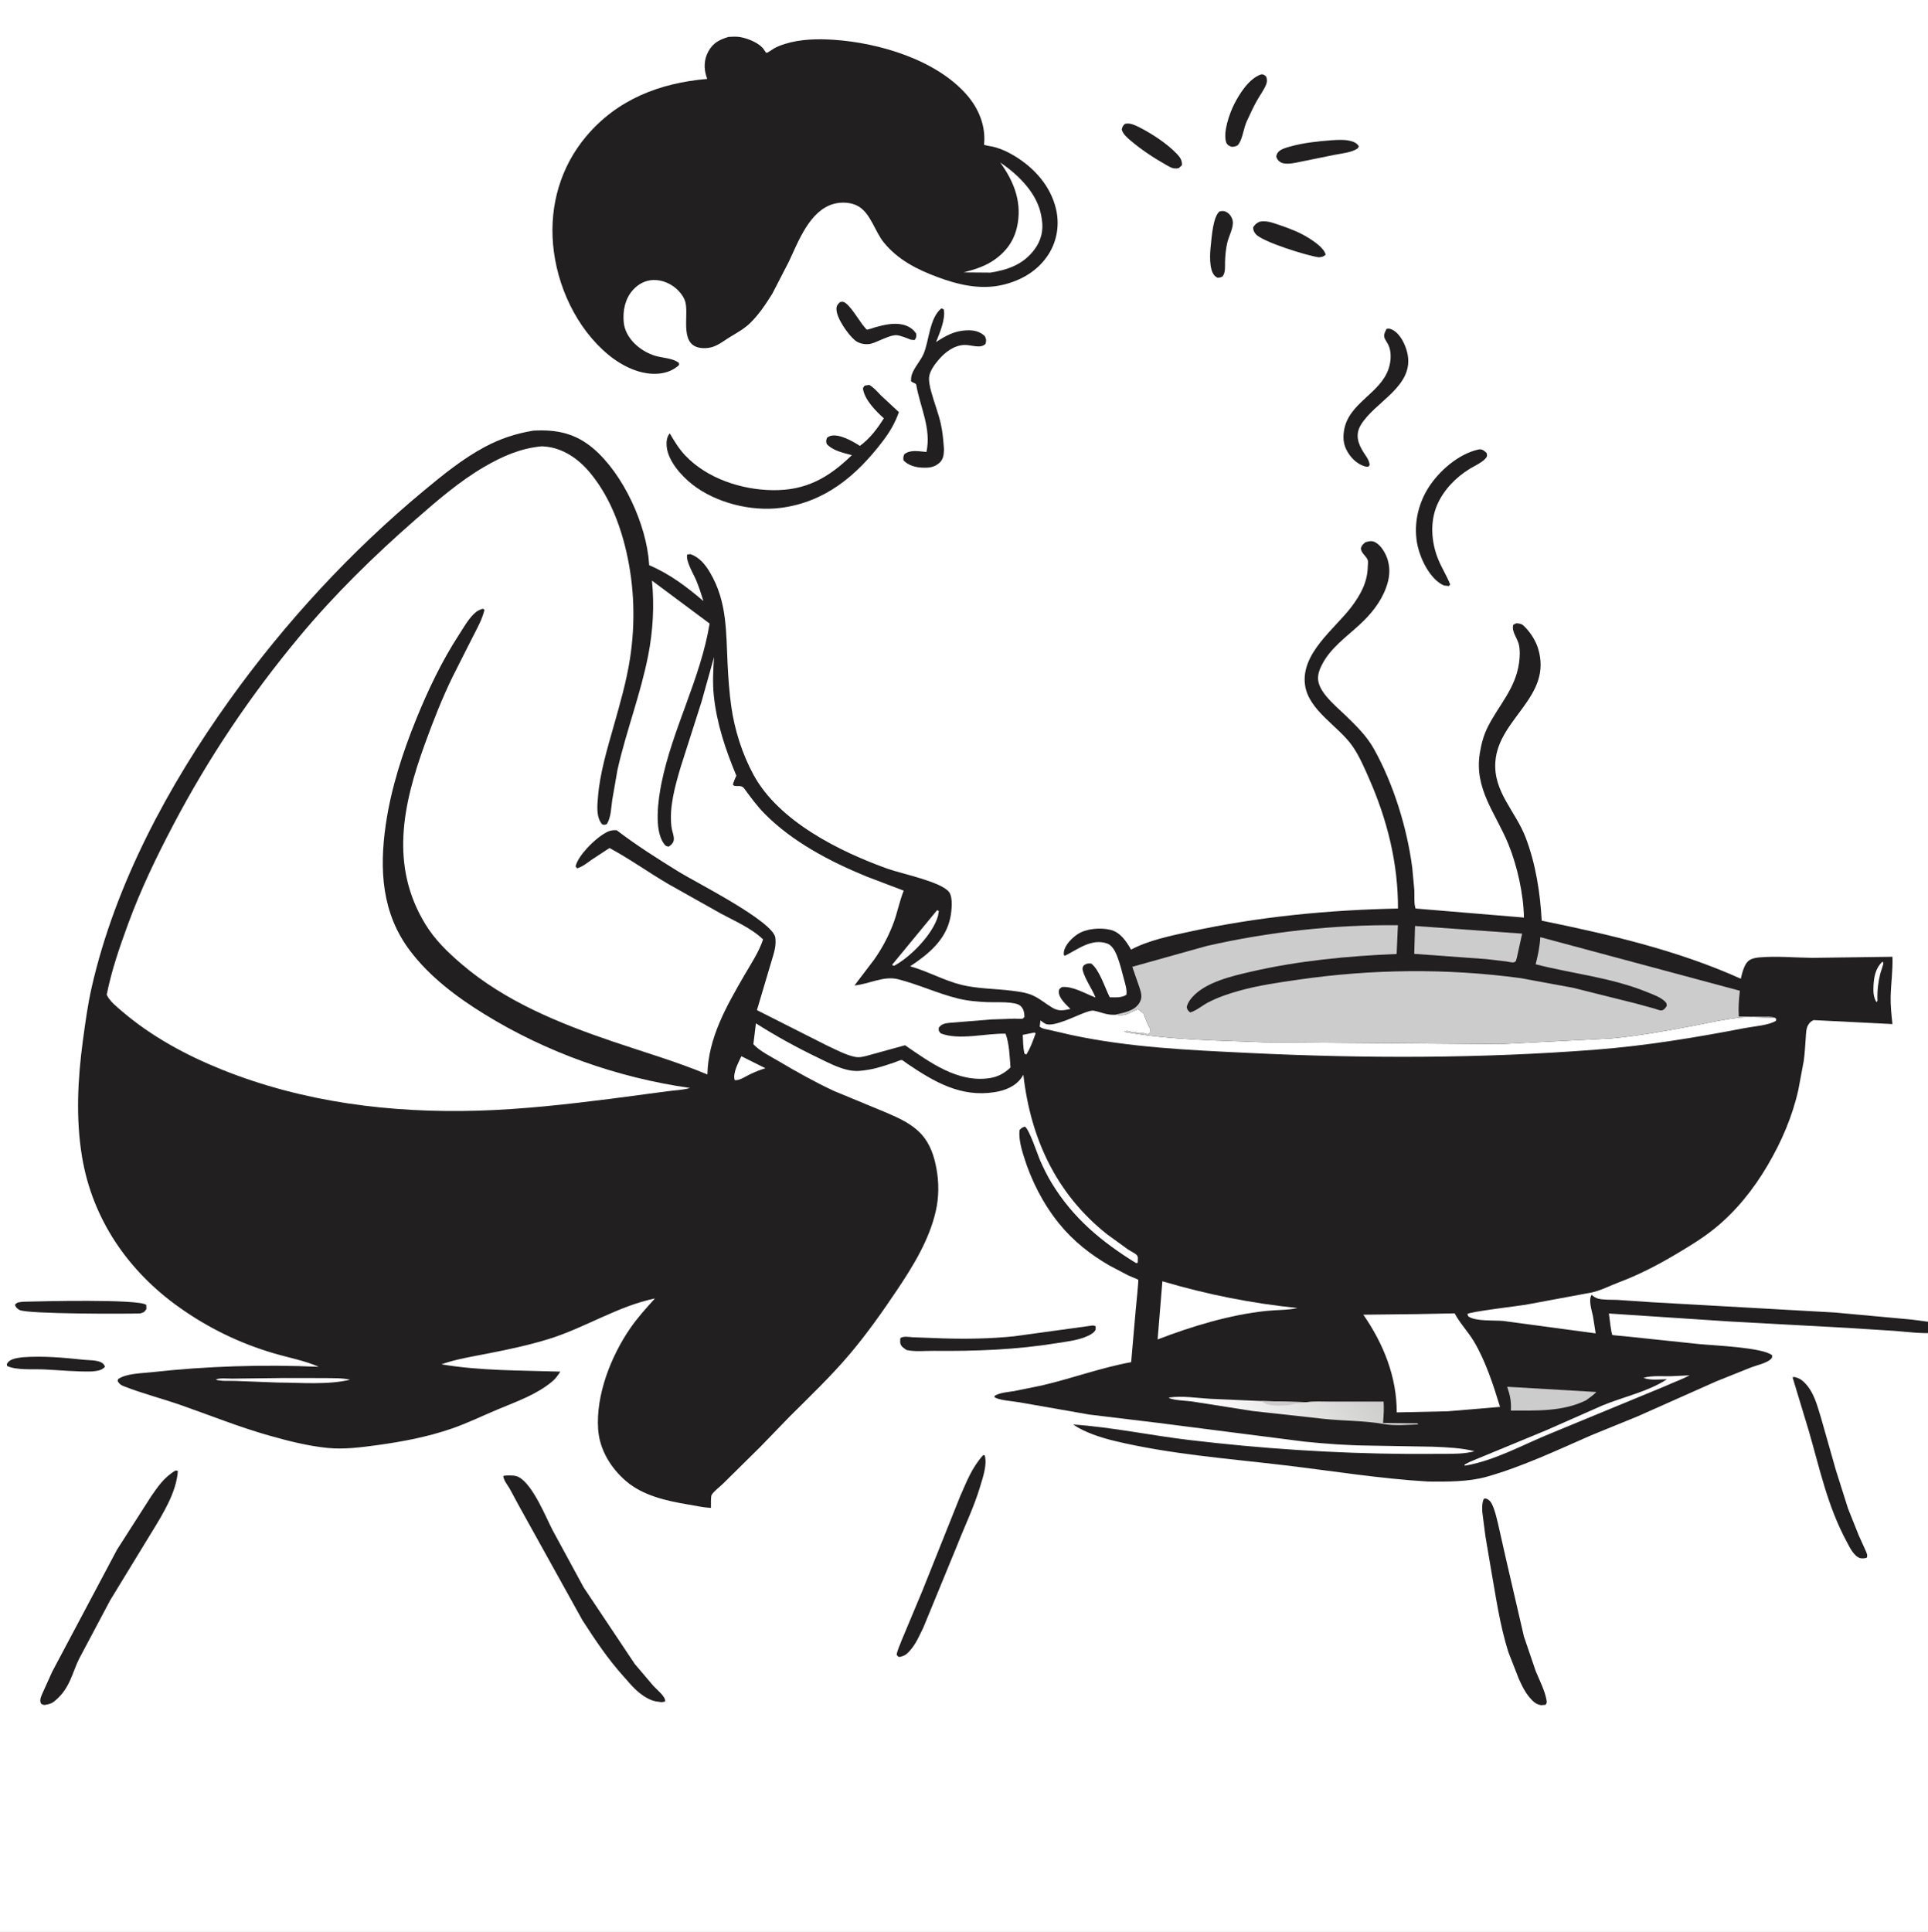 <?xml version="1.0" encoding="UTF-8" standalone="no"?>
<svg
   width="511"
   height="512"
   version="1.1"
   id="svg97"
   sodipodi:docname="cooking-on-the-grill.svg"
   inkscape:version="1.1.2 (0a00cf5339, 2022-02-04)"
   xmlns:inkscape="http://www.inkscape.org/namespaces/inkscape"
   xmlns:sodipodi="http://sodipodi.sourceforge.net/DTD/sodipodi-0.dtd"
   xmlns="http://www.w3.org/2000/svg"
   xmlns:svg="http://www.w3.org/2000/svg">
  <rect width="100%" height="100%" fill="#808080" stroke="none"/>
  <sodipodi:namedview
     id="namedview99"
     pagecolor="#505050"
     bordercolor="#eeeeee"
     borderopacity="1"
     inkscape:pageshadow="0"
     inkscape:pageopacity="0"
     inkscape:pagecheckerboard="0"
     showgrid="false"
     inkscape:zoom="1.5273438"
     inkscape:cx="255.34527"
     inkscape:cy="255.67263"
     inkscape:window-width="1882"
     inkscape:window-height="1016"
     inkscape:window-x="0"
     inkscape:window-y="0"
     inkscape:window-maximized="1"
     inkscape:current-layer="svg97" />
  <path
     fill="white"
     transform="scale(0.667 0.667)"
     d="M-0 -0L768 0L768 768L-0 768L0 -0Z"
     id="path2" />
  <path
     fill="#221f20"
     d="m 323.224,56.036 c 0.75,-0.155 1.215,-0.198 1.906,0.2 0.837,0.482 1.4,1.351 1.586,2.293 0.331,1.686 -1.066,4.113 -1.446,5.817 -0.363,1.626 -0.526,3.288 -0.581,4.95 -0.044,1.339 0.174,2.819 -0.636,3.947 -0.555,0.32 -0.752,0.325 -1.372,0.368 -0.296,-0.187 -0.614,-0.369 -0.844,-0.642 -1.403,-1.657 -1.175,-5.764 -0.94,-7.808 0.261,-2.269 0.581,-7.722 2.328,-9.126 z"
     id="path4"
     style="stroke-width:0.728" />
  <path
     fill="#221f20"
     d="m 298.146,32.821 0.527,-0.077 c 1.098,-0.083 2.28,0.476 3.237,0.961 3.337,1.688 7.31,4.279 9.901,6.967 0.958,0.995 1.492,1.716 1.465,3.097 l -0.837,0.778 c -1.318,0.302 -2.092,-0.114 -3.209,-0.749 -3.309,-1.882 -6.69,-4.073 -9.587,-6.551 -0.953,-0.815 -1.993,-1.68 -2.335,-2.925 0.15,-0.724 0.317,-0.981 0.838,-1.502 z"
     id="path6"
     style="stroke-width:0.728" />
  <path
     fill="#221f20"
     d="m 5.949,359.706 c 5.438,-0.399 10.824,0.088 16.228,0.658 1.376,0.145 3.171,0.066 4.443,0.605 0.669,0.284 0.926,0.59 1.214,1.234 -0.949,1.084 -2.063,1.085 -3.436,1.264 -4.225,0.103 -8.435,-0.336 -12.65,-0.536 -2.864,-0.135 -7.342,0.26 -9.846,-0.902 l -0.11,-0.508 0.236,-0.363 c 0.797,-1.112 2.667,-1.276 3.92,-1.451 z"
     id="path8"
     style="stroke-width:0.728" />
  <path
     fill="#221f20"
     d="m 352.889,37.171 c 1.733,-0.117 3.827,-0.243 5.498,0.31 0.769,0.255 1.39,0.607 1.773,1.349 l -0.363,0.546 c -1.675,1.079 -4.208,1.281 -6.148,1.67 l -8.509,1.73 c -1.607,0.303 -4.429,1.113 -5.854,0.15 -0.56,-0.378 -0.902,-0.838 -1.031,-1.502 0.132,-0.513 0.237,-0.81 0.61,-1.207 0.679,-0.724 2.098,-1.112 3.023,-1.371 3.595,-1.008 7.291,-1.385 11.001,-1.675 z"
     id="path10"
     style="stroke-width:0.728" />
  <path
     fill="#221f20"
     d="m 333.799,58.767 c 1.886,-0.386 3.522,0.272 5.295,0.868 2.779,0.935 5.472,1.973 7.952,3.558 1.426,0.911 3.934,2.616 4.306,4.314 -0.647,0.586 -0.925,0.551 -1.768,0.688 -2.853,-0.336 -14.994,-4.071 -16.756,-6.151 -0.462,-0.544 -0.731,-1.077 -0.68,-1.801 0.489,-0.808 0.82,-1.029 1.652,-1.476 z"
     id="path12"
     style="stroke-width:0.728" />
  <path
     fill="#221f20"
     d="m 334.26,19.712 c 0.76,-0.021 0.767,0.121 1.354,0.624 0.2,0.706 0.267,1.236 0.001,1.941 -0.567,1.506 -1.698,3.005 -2.496,4.419 -0.98,1.739 -1.814,3.608 -2.657,5.418 -0.845,1.815 -1.052,4.26 -2.047,5.896 -0.47,0.775 -0.936,0.771 -1.775,0.92 l -0.429,-0.107 c -0.6,-0.204 -1.049,-0.528 -1.24,-1.146 -0.831,-2.685 0.875,-7.548 2.096,-9.981 1.444,-2.876 3.99,-6.91 7.192,-7.985 z"
     id="path14"
     style="stroke-width:0.728" />
  <path
     fill="#221f20"
     d="m 222.615,80.071 c 0.308,-0.065 0.663,-0.151 0.974,-0.042 1.656,0.582 4.221,5.161 5.496,6.613 0.064,0.074 0.604,0.706 0.642,0.713 0.319,0.06 1.883,-0.523 2.286,-0.633 2.319,-0.634 4.82,-1.232 7.231,-0.698 1.454,0.322 2.82,1.151 3.594,2.429 0.017,0.877 0.071,0.969 -0.43,1.672 l -0.978,-0.091 c -1.011,-0.385 -2.826,-1.167 -3.873,-1.203 -1.235,-0.043 -3.175,0.875 -4.32,1.342 -0.955,0.39 -1.948,0.926 -2.988,1.017 -1.299,0.115 -2.653,-0.177 -3.669,-1.016 -1.794,-1.481 -4.934,-5.922 -4.888,-8.328 0.017,-0.867 0.346,-1.191 0.926,-1.776 z"
     id="path16"
     style="stroke-width:0.728" />
  <path
     fill="#221f20"
     d="m 6.078,344.989 c 4.359,-0.114 30.664,-0.78 32.687,0.827 l 0.036,1.092 c -0.584,0.932 -0.663,0.866 -1.661,1.181 -3.546,0.127 -29.871,0.184 -31.948,-0.908 -0.653,-0.343 -0.988,-0.702 -1.248,-1.365 0.607,-0.79 1.174,-0.668 2.133,-0.827 z"
     id="path18"
     style="stroke-width:0.728" />
  <path
     fill="#221f20"
     d="m 367.465,87.172 c 0.585,-0.181 1.154,-0.015 1.678,0.274 2.009,1.103 3.317,3.827 3.832,5.989 2.13,8.942 -8.65,12.978 -12.333,19.249 -1.497,2.55 -0.712,4.89 0.76,7.201 0.552,0.866 1.299,1.791 1.523,2.808 l 0.103,0.532 -0.366,0.468 c -0.326,0.002 -0.61,0.004 -0.926,-0.092 -2.254,-0.683 -3.962,-2.494 -4.958,-4.564 -0.762,-1.583 -0.826,-3.259 -0.549,-4.962 1.185,-7.302 9.585,-9.716 11.809,-16.353 0.645,-1.924 0.831,-4.442 -0.066,-6.316 -0.294,-0.614 -0.819,-1.278 -1.035,-1.912 -0.285,-0.839 0.215,-1.563 0.528,-2.322 z"
     id="path22"
     style="stroke-width:0.728" />
  <path
     fill="#221f20"
     d="m 289.09,351.353 c 0.651,-0.086 0.747,-0.145 1.317,0.159 l -0.03,0.956 c -0.3,0.428 -0.559,0.718 -1.005,1.005 -2.55,1.637 -6.202,1.991 -9.126,2.468 -10.912,1.781 -21.726,2.178 -32.76,2.063 -2.347,-0.025 -4.954,0.288 -7.24,-0.227 l -1.004,-0.741 c -0.809,-0.791 -0.649,-1.341 -0.629,-2.384 0.82,-0.644 2.384,-0.29 3.428,-0.246 l 7.95,0.295 c 6.237,0.191 12.593,0.082 18.806,-0.555 z"
     id="path24"
     style="stroke-width:0.728" />
  <path
     fill="#221f20"
     d="m 391.854,119.127 0.389,-0.047 c 0.817,0.018 1.189,0.479 1.781,0.962 0.194,0.802 0.134,1.04 -0.468,1.646 -1.048,1.052 -2.755,1.789 -4.02,2.563 -3.666,2.244 -6.905,5.583 -8.626,9.545 -1.973,4.544 -1.564,10.007 0.311,14.524 0.935,2.253 2.248,4.32 3.151,6.585 l -0.377,0.406 -1.232,-0.133 -0.476,-0.215 c -3.307,-1.739 -5.706,-6.615 -6.524,-10.154 -1.212,-5.251 -0.082,-10.917 2.765,-15.458 2.82,-4.5 8.014,-9.054 13.324,-10.225 z"
     id="path26"
     style="stroke-width:0.728" />
  <path
     fill="#221f20"
     d="m 249.532,81.709 c 0.208,0.083 0.413,0.215 0.61,0.323 0.502,2.595 -1.103,6.181 -2.043,8.628 2.527,-1.682 4.945,-3.009 8.078,-3.112 1.915,-0.063 3.411,0.21 4.853,1.537 0.413,0.955 0.399,1.025 0.185,2.048 -1.362,1.399 -3.87,0.189 -5.72,0.291 -2.689,0.149 -5.022,1.931 -6.715,3.914 -0.98,1.147 -2.163,2.725 -2.465,4.221 -0.261,1.288 0.164,3.026 0.503,4.277 0.761,2.809 1.84,5.505 2.503,8.347 0.518,2.219 0.693,4.473 0.862,6.741 l 0.002,0.34 c -0.048,1.3 -0.176,2.462 -1.177,3.376 -1.438,1.312 -2.963,1.374 -4.807,1.285 -1.678,-0.08 -3.594,-0.674 -4.748,-1.929 -0.055,-0.759 -0.075,-0.945 0.237,-1.629 1.692,-1.284 3.859,-0.733 5.856,-0.585 1.334,-6.206 -1.645,-11.77 -2.694,-17.748 -0.1,-0.569 -0.921,-0.47 -1.405,-1.046 l 0.064,-1.003 c 0.268,-2.026 2.419,-4.212 3.259,-6.161 1.513,-3.511 1.555,-9.58 4.763,-12.115 z"
     id="path32"
     style="stroke-width:0.728" />
  <path
     fill="#221f20"
     d="m 475.101,364.999 0.505,-0.075 c 1.143,0.286 1.799,0.675 2.445,1.282 2.765,2.598 3.586,6.387 4.534,9.341 l 4.033,14.177 3.191,10.073 2.808,7.037 1.84,4.076 c 0.259,0.631 0.621,1.287 0.31,1.926 l -0.429,0.107 c -0.445,0.082 -1.083,0.1 -1.461,-0.046 -1.696,-0.659 -2.786,-3.146 -3.37,-4.223 -5.2,-9.586 -7.239,-19.654 -10.12,-29.517 z"
     id="path36"
     style="stroke-width:0.547" />
  <path
     fill="#221f20"
     d="m 229.18,102.194 1.187,-0.19 c 1.203,0.645 2.157,1.824 3.116,2.789 l 4.755,4.429 c -0.997,2.875 -2.448,5.315 -4.292,7.734 -6.984,9.156 -15.288,16.134 -27.043,17.646 -7.803,1.004 -17.103,-1.306 -23.347,-6.162 -2.905,-2.259 -6.5,-6.251 -6.856,-10.094 -0.113,-1.21 -0.01,-2.553 0.819,-3.493 1.237,2.11 2.457,4.143 4.154,5.92 5.8,6.065 14.848,9.02 23.098,9.134 8.819,0.122 14.826,-3.274 21.008,-9.282 -2.29,-0.611 -5.014,-1.165 -6.682,-2.966 -0.181,-0.803 -0.178,-0.89 0.107,-1.662 0.302,-0.196 0.571,-0.379 0.921,-0.476 2.248,-0.618 5.706,1.324 7.569,2.518 l 0.2,0.131 c 2.628,-1.892 4.658,-4.593 6.358,-7.306 -2.098,-1.881 -4.936,-4.752 -5.493,-7.611 -0.109,-0.559 0.11,-0.618 0.422,-1.058 z"
     id="path38"
     style="stroke-width:0.728" />
  <path
     fill="#221f20"
     d="m 260.59,385.623 0.409,0.084 c 0.701,2.484 -0.502,5.849 -1.24,8.326 -1.588,5.325 -4.135,10.553 -6.195,15.823 l -8.827,21.457 c -1.059,2.133 -2.02,4.562 -3.902,6.501 -0.665,0.684 -1.218,1.113 -2.57,1.332 -0.323,-0.186 -0.433,-0.357 -0.621,-0.592 0.213,-1.307 0.881,-2.585 1.344,-3.87 l 5.47,-13.063 10.041,-25.114 c 1.685,-3.734 2.98,-7.419 6.092,-10.883 z"
     id="path44"
     style="stroke-width:0.547" />
  <path
     fill="#221f20"
     d="m 393.29,397.184 0.605,-0.028 c 0.808,0.344 1.176,0.783 1.459,1.322 0.851,1.621 1.184,3.397 1.626,5.069 l 2.138,9.478 4.787,20.678 3.114,9.142 c 1.034,2.536 2.444,5.189 2.886,7.779 0.079,0.467 0.101,0.767 -0.29,1.189 l -1.174,0.091 c -1.146,-0.198 -1.781,-0.705 -2.347,-1.274 -1.727,-1.738 -2.696,-3.823 -3.559,-5.745 l -2.698,-6.896 c -2.42,-7.532 -3.412,-15.217 -4.782,-22.825 l -1.348,-7.979 -0.831,-6.414 c -0.052,-1.193 -0.127,-2.423 0.414,-3.585 z"
     id="path48"
     style="stroke-width:0.547" />
  <path
     fill="#221f20"
     d="m 133.384,391.153 c 0.716,-0.14 1.277,-0.13 2.065,-0.116 0.856,0.014 1.419,0.12 1.957,0.387 3.823,1.894 7.475,11.123 9.01,14.023 l 8.28,15.249 13.545,20.29 4.822,5.675 c 1.058,1.188 3.489,3.049 3.212,4.278 l -0.872,0.179 c -0.925,-0.116 -1.907,-0.221 -2.621,-0.503 -3.478,-1.374 -5.568,-4.177 -7.232,-6.013 -4.514,-4.981 -7.844,-10.062 -11.172,-15.19 l -16.947,-30.537 -2.344,-4.348 c -0.68,-1.104 -1.602,-2.232 -1.703,-3.374 z"
     id="path50"
     style="stroke-width:0.608" />
  <path
     fill="#221f20"
     d="m 46.552,389.698 0.592,0.146 c -0.41,5.644 -3.831,11.197 -7.194,16.654 l -10.743,17.599 -8.212,15.47 c -1.837,3.614 -2.352,7.697 -6.262,11.047 -0.764,0.655 -1.277,1.007 -2.994,1.251 -0.635,-0.157 -0.811,-0.243 -0.946,-0.562 -0.384,-0.913 0.292,-2.149 0.689,-3.055 l 2.397,-5.293 17.149,-32.282 9.077,-14.18 c 1.619,-2.244 3.157,-4.852 6.445,-6.793 z"
     id="path52"
     style="stroke-width:0.608" />
  <path
     fill="#221f20"
     d="m 193.113,9.774 c 1.044,-0.052 2.137,-0.125 3.169,0.069 2.052,0.386 5.068,1.584 6.23,3.351 l 0.401,0.625 c 0.088,0.078 0.195,0.18 0.312,0.165 0.351,-0.045 1.543,-0.937 1.929,-1.153 0.902,-0.505 1.857,-0.867 2.84,-1.177 4.117,-1.299 8.704,-1.395 12.978,-1.11 12.042,0.803 27.262,5.315 35.37,14.714 3.046,3.531 4.888,8.029 4.505,12.716 l -0.035,0.401 c 0.938,0.324 1.948,0.369 2.907,0.638 1.867,0.522 3.562,1.339 5.215,2.343 5.253,3.188 9.529,7.964 10.959,14.06 0.953,4.063 0.291,8.336 -1.916,11.867 -2.805,4.486 -7.419,7.158 -12.505,8.277 -5.835,1.283 -11.646,-0.134 -17.113,-2.169 -5.398,-2.01 -10.381,-4.567 -14.093,-9.099 -2.388,-2.914 -3.436,-7.576 -6.671,-9.559 -1.869,-1.145 -4.564,-1.272 -6.65,-0.692 -6.34,1.763 -9.333,9.917 -11.842,15.253 l -4.419,8.566 c -1.741,2.77 -3.557,5.545 -5.932,7.824 -1.531,1.469 -3.324,2.455 -5.126,3.548 -2.524,1.53 -4.1,3.138 -7.228,3.036 -6.497,-0.21 -3.836,-8.169 -4.697,-12.021 -0.274,-1.225 -1.07,-2.36 -1.931,-3.245 -1.707,-1.754 -4.159,-2.864 -6.621,-2.788 -2.136,0.066 -3.998,1.081 -5.408,2.656 -2.084,2.329 -2.711,5.481 -2.43,8.527 0.396,4.293 4.437,7.744 8.385,8.916 1.931,0.573 4.687,0.598 6.244,1.873 l 0.054,0.546 c -1.452,1.355 -3.235,2.059 -5.205,2.277 -4.829,0.535 -9.892,-1.974 -13.518,-4.964 -8.521,-7.025 -13.732,-18.37 -14.689,-29.277 -0.913,-10.392 2.017,-20.577 8.76,-28.604 8.266,-9.84 19.548,-14.181 32.105,-15.247 l -0.195,-0.551 c -0.749,-2.291 -0.669,-4.601 0.494,-6.733 1.259,-2.307 2.979,-3.142 5.369,-3.859 z"
     id="path54"
     style="stroke-width:0.728" />
  <path
     fill="#ffffff"
     d="m 265.1,43.065 0.326,0.224 c 4.716,3.246 9.575,8.109 10.571,14.007 l 0.125,0.788 c 0.479,2.936 -0.143,5.604 -1.92,8.006 -2.926,3.959 -7.019,5.419 -11.689,6.156 l -7.116,-0.056 c 2.97,-0.767 5.867,-1.661 8.373,-3.488 3.414,-2.488 5.366,-5.556 6.009,-9.747 0.917,-5.986 -1.245,-11.142 -4.679,-15.89 z"
     id="path56"
     style="stroke-width:0.728" />
  <path
     fill="#221f20"
     d="m 141.229,114.145 0.11,-0.013 c 6.193,-0.353 11.199,0.698 15.974,4.783 7.901,6.76 14.027,20.095 14.719,30.466 l 0.025,0.409 c 5.49,2.331 9.877,5.685 14.38,9.507 -0.556,-1.827 -1.151,-3.632 -1.873,-5.402 -0.681,-1.667 -2.858,-5.162 -2.43,-6.939 l 0.847,-0.096 c 2.421,0.824 4.003,2.819 5.255,4.963 4.521,7.745 4.183,15.621 4.612,24.238 0.185,3.73 0.451,7.499 0.975,11.198 0.881,6.207 2.911,12.607 5.914,18.12 6.699,12.299 22.777,20.294 35.491,24.852 3.768,1.35 14.175,3.425 16.3,6.164 1.11,1.431 0.695,5.062 0.354,6.76 -1.203,5.99 -5.84,9.732 -10.649,12.939 4.66,1.302 8.944,3.777 13.674,4.933 4.224,1.031 8.876,0.985 13.207,1.531 1.88,0.237 3.846,0.468 5.593,1.246 1.942,0.866 3.45,2.224 5.254,3.292 1.642,0.973 2.978,0.678 4.741,0.299 -1.121,-1.162 -3.197,-2.924 -3.071,-4.693 0.048,-0.677 0.322,-0.69 0.811,-1.105 2.9,-0.303 6.202,1.754 8.91,2.769 -0.907,-2.347 -2.758,-4.807 -3.368,-7.148 -0.17,-0.651 -0.06,-0.792 0.232,-1.353 0.894,-0.553 0.961,-0.565 2.012,-0.504 2.19,1.685 3.634,6.46 4.913,8.95 1.464,0.007 3.131,0.17 4.402,-0.673 0.2,-1.318 -0.283,-2.744 -0.618,-4.017 -0.559,-2.13 -1.097,-4.385 -1.921,-6.426 -0.483,-1.194 -1.29,-2.717 -2.595,-3.157 -4.138,-1.396 -7.684,1.54 -11.146,3.252 l -0.31,-0.198 c -0.012,-0.328 -0.025,-0.631 0.04,-0.956 0.361,-1.81 2.158,-3.602 3.649,-4.572 2.292,-1.49 5.988,-1.771 8.631,-1.15 2.655,0.623 4.25,3.056 5.51,5.257 4.58,-2.457 10.477,-3.666 15.538,-4.766 18.158,-3.949 36.635,-5.742 55.198,-6.119 0.052,-11.986 -2.851,-23.515 -7.646,-34.419 -1.301,-2.957 -2.582,-5.982 -4.433,-8.645 -3.69,-5.309 -11.621,-9.432 -12.556,-16.191 -1.152,-8.322 7.794,-14.793 12.23,-20.608 2.43,-3.187 4.304,-6.569 4.397,-10.664 0.009,-0.42 0.14,-1.395 0.012,-1.771 -0.39,-1.155 -1.665,-1.736 -1.851,-3.14 0.248,-0.854 0.553,-1.085 1.206,-1.637 0.915,-0.278 1.724,-0.478 2.617,-0.002 1.595,0.85 2.824,3.03 3.312,4.702 0.753,2.578 0.444,4.981 -0.479,7.444 -1.443,3.853 -4.03,6.993 -7.033,9.758 -3.566,3.282 -7.704,6.163 -9.943,10.594 -0.784,1.553 -1.331,3.122 -0.824,4.875 0.937,3.238 4.913,6.392 7.259,8.681 2.811,2.741 5.467,5.326 7.4,8.789 5.143,9.213 8.776,20.986 10.113,31.407 l 0.553,5.926 c 0.064,1.484 -0.133,3.528 0.32,4.892 l 28.733,2.399 c -0.11,-6.216 -1.767,-13.652 -4.1,-19.399 -3.335,-8.213 -9.166,-14.683 -7.584,-24.226 0.41,-2.477 0.995,-4.722 2.137,-6.971 2.942,-5.795 7.213,-9.959 8.229,-16.739 0.234,-1.559 0.328,-3.497 -0.031,-5.047 -0.388,-1.678 -2.037,-3.51 -1.462,-5.237 l 0.795,-0.369 c 0.908,0.077 1.347,0.078 2.049,0.752 1.613,1.548 3.044,3.758 3.7,5.877 3.967,12.832 -10.455,18.505 -11.305,30.047 -0.587,7.97 5.352,13.105 8.01,20.061 2.689,7.039 3.856,14.584 4.272,22.07 17.909,3.658 36.047,7.851 52.769,15.391 0.293,-1.334 0.886,-3.73 1.947,-4.655 0.781,-0.682 1.889,-0.902 2.893,-0.992 4.599,-0.415 9.524,0.072 14.166,0.114 l 21.188,-0.286 c 0.131,3.543 -0.398,7.045 -0.482,10.588 -0.057,2.414 0.225,4.85 0.482,7.248 l -20.893,-1.052 c -0.666,0.28 -1.095,0.687 -1.459,1.308 -0.548,0.938 -0.548,2.207 -0.623,3.267 -0.151,2.125 -0.254,4.24 -0.557,6.352 l -1.423,7.597 c -1.598,7.101 -4.45,13.695 -8.128,19.954 -3.729,6.346 -8.422,12.236 -14.184,16.861 -3.284,2.637 -6.945,4.824 -10.564,6.966 -4.686,2.773 -9.577,5.273 -14.68,7.19 -2.266,0.851 -4.872,2.194 -7.182,2.687 l -17.688,3.281 c -1.81,0.296 -14.403,1.797 -15.28,2.412 l 0.237,0.631 c 1.793,1.385 6.863,0.998 9.245,1.221 l 24.512,3.294 -0.717,-4.553 c -0.317,-1.54 -1.243,-4.237 -0.365,-5.66 0.51,0.433 1.107,0.856 1.768,1.017 1.529,0.373 3.473,0.245 5.066,0.326 l 9.301,0.626 48.321,2.716 20.191,1.853 c 2.885,0.382 5.88,0.622 8.646,1.562 l 0.135,0.564 -0.369,0.377 c -0.723,0.71 -1.309,0.998 -2.315,1.06 -3.35,0.21 -6.975,-0.267 -10.326,-0.537 l -12.24,-0.783 -31.686,-1.727 -31.9,-2.103 c 0.144,0.876 0.588,5.341 0.934,5.702 0.05,0.052 3.076,0.307 3.342,0.335 l 19.704,2.069 c 3.619,0.362 16.928,0.88 19.292,2.98 -0.034,0.484 0.061,0.597 -0.304,0.96 -1.096,1.086 -3.765,1.671 -5.223,2.213 l -9.223,3.696 -20.88,9.288 -12.333,5.033 c -8.89,3.891 -18.262,8.316 -27.611,10.966 -4.879,1.383 -10.55,1.344 -15.599,1.293 -12.604,-0.736 -25.296,-2.793 -37.839,-4.291 -15.098,-1.803 -30.447,-2.915 -45.261,-6.47 -3.59,-0.862 -7.959,-2.259 -10.998,-4.358 10.321,0.708 20.482,2.879 30.755,4.106 19.142,2.285 38.38,3.55 57.653,3.693 l 9.974,-0.013 c 2.72,-0.032 5.365,0.018 8.01,-0.706 -3.644,-0.913 -7.401,-1.039 -11.143,-1.197 l -16.812,-0.291 c -5.699,-0.058 -11.441,-0.47 -17.112,-1.053 l -38.773,-4.963 -18.287,-2.211 -18.662,-3.271 c -1.334,-0.242 -5.651,-0.539 -6.508,-1.414 l 0.213,-0.357 c 1.554,-0.822 3.406,-0.898 5.117,-1.189 l 7.205,-1.466 c 7.962,-1.84 15.719,-4.73 23.748,-6.192 l 1.193,-13.679 c 0.114,-1.104 0.799,-7.953 0.684,-8.166 -0.034,-0.063 -2.385,-1.017 -2.612,-1.126 l -5.022,-2.642 c -5.103,-2.95 -9.605,-6.502 -13.33,-11.1 -4.233,-5.226 -7.374,-11.368 -9.363,-17.787 -0.667,-2.151 -1.382,-4.738 -1.138,-6.982 0.48,-0.604 0.679,-0.658 1.404,-0.952 1.184,0.662 3.406,7.526 4.121,9.129 0.879,1.972 1.849,3.939 2.969,5.786 5.65,9.325 13.233,15.609 22.407,21.27 l 0.43,-0.103 0.036,-1.399 c -0.025,-0.136 -0.143,-0.478 -0.264,-0.603 -0.533,-0.551 -1.698,-1.079 -2.36,-1.52 l -5.566,-4.041 C 279.935,316.413 273.148,301.692 271.236,284.839 l -0.452,0.717 c -1.653,2.383 -4.371,3.444 -7.146,3.886 -8.924,1.423 -15.949,-2.65 -23.124,-7.504 -0.179,-0.121 -1.346,-1.017 -1.495,-1.02 -0.412,-0.008 -1.535,0.514 -1.975,0.658 -2.108,0.688 -4.288,1.467 -6.474,1.853 -1.905,0.336 -3.517,0.589 -5.46,0.212 -2.949,-0.572 -5.697,-2.064 -8.382,-3.358 -5.687,-2.741 -11.047,-5.69 -16.378,-9.075 l -0.674,5.543 c 1.779,1.878 4.529,3.195 6.746,4.512 4.758,2.827 9.552,5.499 14.568,7.845 l 14.032,5.811 c 3.37,1.454 6.803,2.995 9.286,5.791 2.277,2.565 3.301,5.741 3.904,9.056 0.663,3.645 0.65,7.489 -0.169,11.114 -1.73,7.652 -5.94,14.517 -10.26,20.962 -3.896,5.812 -7.944,11.545 -12.459,16.896 -4.982,5.902 -10.521,11.194 -15.988,16.628 l -7.886,8.151 -9.817,9.69 c -0.809,0.8 -2.5,2.062 -3.025,2.995 -0.264,0.47 -0.145,2.76 -0.18,3.43 -2.041,-0.109 -4.087,-0.575 -6.103,-0.914 -5.664,-0.955 -11.883,-2.32 -16.379,-6.173 -4.05,-3.472 -7.045,-8.342 -7.414,-13.762 -0.621,-9.111 3.395,-19.343 8.507,-26.768 1.947,-2.826 4.25,-5.349 6.542,-7.892 -9.721,1.988 -18.539,7.761 -28.029,10.708 -5.309,1.648 -10.78,2.812 -16.231,3.876 -4.115,0.803 -8.363,1.473 -12.322,2.862 10.238,1.753 21.129,1.601 31.506,1.94 -0.619,0.947 -1.213,1.827 -2.085,2.563 -4.137,3.494 -9.411,5.328 -14.341,7.383 -4.111,1.714 -8.194,3.725 -12.403,5.17 -6.439,2.21 -13.078,3.463 -19.802,4.382 -4.247,0.58 -8.717,1.157 -12.998,0.733 -5.333,-0.529 -10.539,-1.873 -15.681,-3.328 -7.936,-2.248 -15.639,-5.376 -23.428,-8.089 -4.913,-1.711 -10.117,-3.042 -14.942,-4.938 -0.567,-0.223 -1.013,-0.455 -1.375,-0.961 -0.366,-0.511 -0.279,-0.284 -0.147,-0.939 2.177,-1.505 6.21,-1.52 8.843,-1.814 14.474,-1.615 29.798,-2.101 44.342,-1.437 -3.653,-1.62 -8.06,-2.444 -11.917,-3.578 -9.053,-2.662 -17.339,-6.7 -25.037,-12.158 -13.59,-9.635 -23.077,-23.423 -25.809,-40.015 -1.668,-10.133 -1.128,-20.581 0.241,-30.718 0.629,-4.66 1.287,-9.516 2.331,-14.103 6.226,-27.361 20.341,-53.54 36.582,-76.197 14.637,-20.421 32.128,-39.39 51.47,-55.44 5.059,-4.197 10.309,-8.467 16.124,-11.572 4.1,-2.19 8.179,-3.543 12.758,-4.304 z"
     id="path58"
     style="stroke-width:0.728" />
  <path
     fill="#ffffff"
     d="m 498.941,254.867 c 0.077,0.103 0.193,0.185 0.231,0.307 0.078,0.253 -0.708,2.423 -0.812,2.834 -0.559,2.198 -0.834,4.594 -0.76,6.858 0.017,0.505 0.086,0.24 -0.259,0.73 -0.814,-1.338 -0.862,-2.731 -0.789,-4.262 0.115,-2.412 0.527,-4.781 2.39,-6.467 z"
     id="path60"
     style="stroke-width:0.728" />
  <path
     fill="#ffffff"
     d="m 273.821,273.713 0.486,-0.068 0.16,0.302 c -0.708,1.905 -1.347,3.812 -2.45,5.532 l -0.513,-0.273 c -0.342,-1.623 -0.355,-3.293 -0.429,-4.945 z"
     id="path62"
     style="stroke-width:0.728" />
  <path
     fill="#ffffff"
     d="m 196.486,279.927 6.387,3.185 c -1.506,0.43 -2.843,1.01 -4.255,1.675 -1.012,0.508 -2.74,1.676 -3.893,1.456 -0.566,-1.883 0.999,-4.62 1.761,-6.316 z"
     id="path64"
     style="stroke-width:0.728" />
  <path
     fill="#ffffff"
     d="m 248.374,241.211 0.45,0.211 -0.206,1.291 c -1.362,4.878 -7.267,10.914 -11.652,13.246 -0.357,-0.071 -0.177,0.004 -0.517,-0.272 z"
     id="path66"
     style="stroke-width:0.728" />
  <path
     fill="#ffffff"
     d="m 75.444,365.201 10.663,0.018 c 2.215,0.042 4.518,-0.05 6.687,0.428 -5.883,1.427 -12.963,0.78 -19.019,0.763 l -11.549,-0.441 c -1.451,-0.055 -3.713,0.146 -5.052,-0.352 0.983,-0.495 3.278,-0.229 4.413,-0.25 z"
     id="path68"
     style="stroke-width:0.728" />
  <path
     fill="#ffffff"
     d="m 443.943,364.68 3.902,-0.186 c -2.111,1.092 -4.392,1.894 -6.558,2.886 L 411.176,379.81 c -7.377,2.971 -15.102,7.357 -22.946,8.624 l -0.079,-0.284 1.489,-0.759 20.246,-8.367 14.826,-6.546 c 5.556,-2.297 12.109,-3.652 17.109,-6.951 -1.868,0.017 -4.528,0.36 -6.228,-0.374 2.484,-0.724 5.727,-0.28 8.352,-0.473 z"
     id="path70"
     style="stroke-width:0.728" />
  <path
     fill="#cdcccd"
     d="m 399.463,367.524 23.659,1.388 c -0.867,0.836 -1.791,1.52 -2.771,2.213 -6.233,3.022 -13.147,2.708 -19.907,2.703 0.131,-2.436 -0.2,-4.001 -0.98,-6.304 z"
     id="path72"
     style="stroke-width:0.728" />
  <defs
     id="defs79">
    <linearGradient
       id="gradient_0"
       gradientUnits="userSpaceOnUse"
       x1="527.737"
       y1="526.912"
       x2="476.766"
       y2="556.303"
       gradientTransform="matrix(0.728,0,0,0.728,-23.907,-21.393)">
      <stop
         offset="0"
         stop-color="#CECECD"
         id="stop74" />
      <stop
         offset="1"
         stop-color="white"
         id="stop76" />
    </linearGradient>
  </defs>
  <path
     fill="url(#gradient_0)"
     d="m 346.33,371.617 c 1.789,-0.324 3.983,-0.146 5.812,-0.166 l 14.567,-0.002 c 0.141,1.911 0.012,3.75 -0.139,5.657 l 9.096,0.114 0.231,0.278 c -2.874,0.108 -6.232,0.421 -9.071,-0.088 -5.119,-0.919 -10.682,-0.819 -15.904,-1.374 l -18.906,-2.081 -16.094,-2.534 c -1.298,-0.201 -5.261,-0.289 -6.186,-1.025 3.497,-0.542 7.376,0.103 10.896,0.31 l 13.713,0.604 z"
     id="path81"
     style="fill:url(#gradient_0);stroke-width:0.728" />
  <path
     fill="#cdcccd"
     d="m 334.346,371.311 11.984,0.306 c -1.108,0.43 -2.335,0.189 -3.476,0.487 -0.495,0.129 -0.949,0.285 -1.465,0.31 -2.266,0.109 -5.31,0.437 -7.044,-1.102 z"
     id="path83"
     style="stroke-width:0.728" />
  <path
     fill="#cdcccd"
     d="m 375.042,245.407 28.391,2.026 -1.411,6.423 -0.272,0.889 c -0.182,0.101 -0.344,0.256 -0.546,0.3 -0.436,0.094 -1.538,-0.188 -2.012,-0.245 l -5.32,-0.623 -19.037,-1.385 z"
     id="path85"
     style="stroke-width:0.728" />
  <path
     fill="#ffffff"
     d="m 308.081,339.565 c 11.855,3.509 23.503,5.819 35.791,7.093 -2.54,0.584 -5.535,0.476 -8.159,0.758 -9.721,0.993 -19.807,4.081 -28.897,7.564 z"
     id="path87"
     style="stroke-width:0.728" />
  <path
     fill="#ffffff"
     d="m 295.5,268.933 c 1.31,0.179 2.273,0.252 3.516,-0.277 0.436,-0.186 2.32,-1.189 2.573,-1.132 0.325,0.073 1.162,0.843 1.479,1.073 0.503,1.3 1.066,2.832 1.754,4.038 l -0.079,1.126 -0.634,0.361 -0.358,-0.133 c -0.589,-0.196 -1.014,-0.221 -1.622,-0.161 -0.49,0.048 -0.711,-0.134 -1.161,-0.253 -0.377,-0.1 -0.403,-0.058 -0.772,-0.059 -0.448,-7.2e-4 -0.596,-0.133 -1.003,-0.214 -0.548,-0.11 -0.744,-0.107 -1.229,0.149 12.156,2.247 25.042,2.275 37.377,2.789 l 62.454,0.465 29.186,-1.486 c 7.217,-0.662 14.356,-1.949 21.472,-3.293 4.12,-0.778 8.305,-1.758 12.474,-2.204 3.057,-0.327 6.407,0.049 9.502,0.003 l 0.364,0.336 -0.107,0.483 c -1.895,1.194 -5.921,1.472 -8.16,1.904 -13.054,2.516 -26.205,4.694 -39.473,5.729 -30.533,2.382 -61.467,2.367 -92.042,0.881 -15.822,-0.768 -31.498,-1.43 -47.044,-4.755 l -5.805,-1.342 c -0.866,-0.202 -1.902,-0.283 -2.594,-0.872 l 0.186,-1.653 c 0.428,0.295 0.98,0.763 1.453,0.946 2.123,0.82 7.91,-2.131 10.017,-2.894 0.744,-0.269 1.948,-0.778 2.729,-0.62 1.839,0.371 3.21,1.086 5.17,1.074 z"
     id="path89"
     style="stroke-width:0.728" />
  <path
     fill="#ffffff"
     d="m 375.602,348.264 9.945,-0.194 c 1.368,2.602 3.53,4.823 5.059,7.367 3.107,5.171 5.215,11.655 6.963,17.419 l -13.811,1.164 -13.569,0.296 c 0.035,-9.435 -3.54,-18.239 -8.849,-25.892 z"
     id="path91"
     style="stroke-width:0.728" />
  <path
     fill="#cdcccd"
     d="m 295.5,268.933 c 2.339,-0.573 5.243,-0.946 6.55,-3.249 0.793,-1.397 0.403,-2.577 -0.056,-4.017 l -1.891,-5.442 19.694,-5.513 c 16.418,-3.753 33.856,-5.677 50.703,-5.513 l -0.334,7.625 c -12.937,0.543 -25.983,1.778 -38.611,4.698 -5.057,1.17 -12.091,2.763 -15.628,6.835 -0.647,0.744 -1.173,1.565 -1.405,2.525 0.211,0.832 0.268,0.872 0.922,1.436 1.622,-0.447 3.198,-1.84 4.716,-2.632 2.679,-1.397 5.49,-2.342 8.397,-3.147 5.098,-1.413 10.395,-2.161 15.625,-2.915 19.507,-2.813 39.325,-3.033 58.879,-0.391 l 13.798,2.541 16.71,4.173 4.932,1.354 c 0.41,0.114 1.369,0.508 1.759,0.489 0.778,-0.036 1.098,-0.632 1.494,-1.181 -0.032,-0.659 -0.025,-0.773 -0.533,-1.253 -1.183,-1.122 -3.092,-1.784 -4.583,-2.392 -9.64,-3.932 -19.666,-4.859 -29.627,-7.402 0.599,-2.334 1.107,-4.781 1.23,-7.193 l 52.899,14.204 c -0.272,2.275 -0.43,4.531 -0.288,6.821 l 6.363,0.058 c 1,0.012 2.296,-0.113 3.214,0.269 -3.095,0.046 -6.445,-0.33 -9.502,-0.003 -4.169,0.446 -8.354,1.426 -12.474,2.204 -7.116,1.344 -14.255,2.631 -21.472,3.293 l -29.186,1.486 -62.454,-0.465 c -12.335,-0.513 -25.22,-0.542 -37.377,-2.789 0.485,-0.256 0.681,-0.259 1.229,-0.149 0.406,0.082 0.555,0.213 1.003,0.214 0.369,7.3e-4 0.395,-0.041 0.772,0.059 0.45,0.119 0.671,0.301 1.161,0.253 0.608,-0.06 1.033,-0.035 1.622,0.161 l 0.358,0.133 0.634,-0.361 0.079,-1.126 c -0.688,-1.205 -1.251,-2.738 -1.754,-4.038 -0.317,-0.229 -1.154,-1 -1.479,-1.073 -0.253,-0.057 -2.138,0.946 -2.573,1.132 -1.243,0.529 -2.207,0.456 -3.516,0.277 z"
     id="path93"
     style="stroke-width:0.728" />
  <path
     fill="#ffffff"
     d="m 143.593,118.282 0.729,0.046 c 4.814,0.369 8.95,3.242 11.979,6.866 4.998,5.978 7.946,13.404 9.689,20.93 2.163,9.338 2.447,19.042 0.972,28.511 -0.941,6.042 -2.653,11.941 -4.315,17.815 -1.704,6.02 -3.632,12.38 -4.147,18.646 -0.197,2.394 -0.56,5.411 1.087,7.369 0.641,0.208 0.639,0.171 1.272,-0.084 1.078,-1.73 1.119,-4.316 1.398,-6.306 l 1.39,-8.003 c 2.288,-10.222 6.123,-20.035 8.143,-30.34 1.284,-6.548 1.663,-13.209 1.009,-19.852 l 15.28,11.377 c -2.363,14.537 -9.85,27.877 -12.764,42.316 -0.846,4.193 -2.033,12.328 0.625,15.974 0.459,0.63 0.55,0.717 1.304,0.823 2.358,-1.511 0.991,-3.034 0.712,-5.345 -0.62,-5.13 0.987,-10.776 2.42,-15.641 l 5.553,-17.383 3.325,-11.877 c -0.238,3.41 -0.419,6.944 -0.052,10.354 0.798,7.419 3.123,14.268 5.971,21.108 -0.399,0.741 -0.655,1.512 -0.93,2.304 0.488,0.97 2.068,-0.181 2.978,1.044 1.755,2.361 3.37,4.633 5.453,6.735 7.389,7.458 17.275,12.627 26.903,16.589 l 9.944,3.784 c -1.165,2.889 -1.707,6.035 -2.846,8.954 -1.321,3.388 -2.949,6.433 -5.051,9.398 l -5.154,6.77 c 3.81,-0.336 7.734,-2.617 11.534,-1.65 5.406,1.375 10.481,3.773 15.862,5.106 2.6,0.645 5.307,0.864 7.977,0.979 1.999,0.086 7.295,-0.29 8.639,0.996 0.862,0.824 0.996,1.746 1.048,2.885 -0.157,0.156 -0.268,0.379 -0.47,0.467 -0.369,0.161 -1.614,0.011 -2.112,0.018 l -6.295,0.218 -11.063,0.899 c -1.246,0.14 -1.989,0.287 -2.776,1.265 -0.066,0.898 -0.049,0.833 0.534,1.529 4.901,1.907 11.921,-0.059 17.172,0.075 0.995,2.732 1.082,6.056 1.299,8.955 -1.538,1.505 -3.365,2.497 -5.516,2.821 -8.504,1.277 -15.822,-4.189 -22.431,-8.711 l -9.696,2.671 c -1.119,0.317 -2.332,0.647 -3.497,0.422 -2.53,-0.487 -5.128,-1.943 -7.465,-3.004 l -18.594,-9.402 3.532,-11.88 c 0.669,-2.467 1.684,-4.682 1.348,-7.301 -0.559,-4.365 -21.053,-14.671 -25.503,-17.418 -5.674,-3.504 -11.244,-7.022 -16.546,-11.076 -1.493,-0.081 -2.227,0.223 -3.493,1.005 -2.529,1.562 -6.735,5.688 -7.401,8.57 l 0.379,0.524 c 1.422,-0.382 2.717,-1.47 3.915,-2.307 l 4.693,-3.079 c 5.317,2.856 10.346,6.475 15.575,9.539 l 13.786,7.747 c 3.81,2.084 8.206,3.905 11.34,6.939 -1.071,3.29 -3.205,6.472 -4.942,9.463 -4.764,8.259 -9.577,16.563 -9.819,26.327 -8.146,-3.401 -16.636,-5.864 -24.984,-8.699 -14.198,-4.822 -28.617,-10.668 -40.127,-20.523 -3.738,-3.201 -7.103,-6.443 -9.676,-10.671 -9.432,-15.493 -5.912,-31.669 -0.084,-47.717 2.213,-6.094 4.593,-12.175 7.45,-18 l 5.157,-10.199 c 1.204,-2.366 2.571,-4.754 3.187,-7.352 l -0.462,-0.269 c -0.633,0.218 -1.258,0.457 -1.787,0.878 -1.845,1.47 -3.274,4.111 -4.558,6.082 -4.49,6.891 -8.143,14.566 -11.239,22.177 -3.652,8.976 -6.723,18.469 -8.116,28.082 -1.733,11.963 -1.071,23.517 6.452,33.455 5.231,6.909 12.373,12.26 19.686,16.77 16.544,10.202 35.292,16.834 54.509,19.569 -1.918,0.557 -4.132,0.605 -6.117,0.885 l -14.946,1.982 c -11.58,1.47 -23.441,2.801 -35.106,3.143 -23.161,0.679 -46.276,-2.195 -67.871,-10.861 -9.521,-3.821 -18.733,-8.805 -26.554,-15.505 -1.328,-1.138 -3.32,-2.723 -4.016,-4.358 1.29,-6.509 3.414,-12.608 5.693,-18.825 3.328,-9.076 7.444,-17.612 11.937,-26.16 9.396,-17.877 20.426,-34.263 33.34,-49.795 9.368,-11.267 19.943,-21.606 30.97,-31.245 5.671,-4.957 11.604,-10.088 18.132,-13.886 4.824,-2.807 9.636,-4.918 15.236,-5.435 z"
     id="path95"
     style="stroke-width:0.728" />
</svg>
